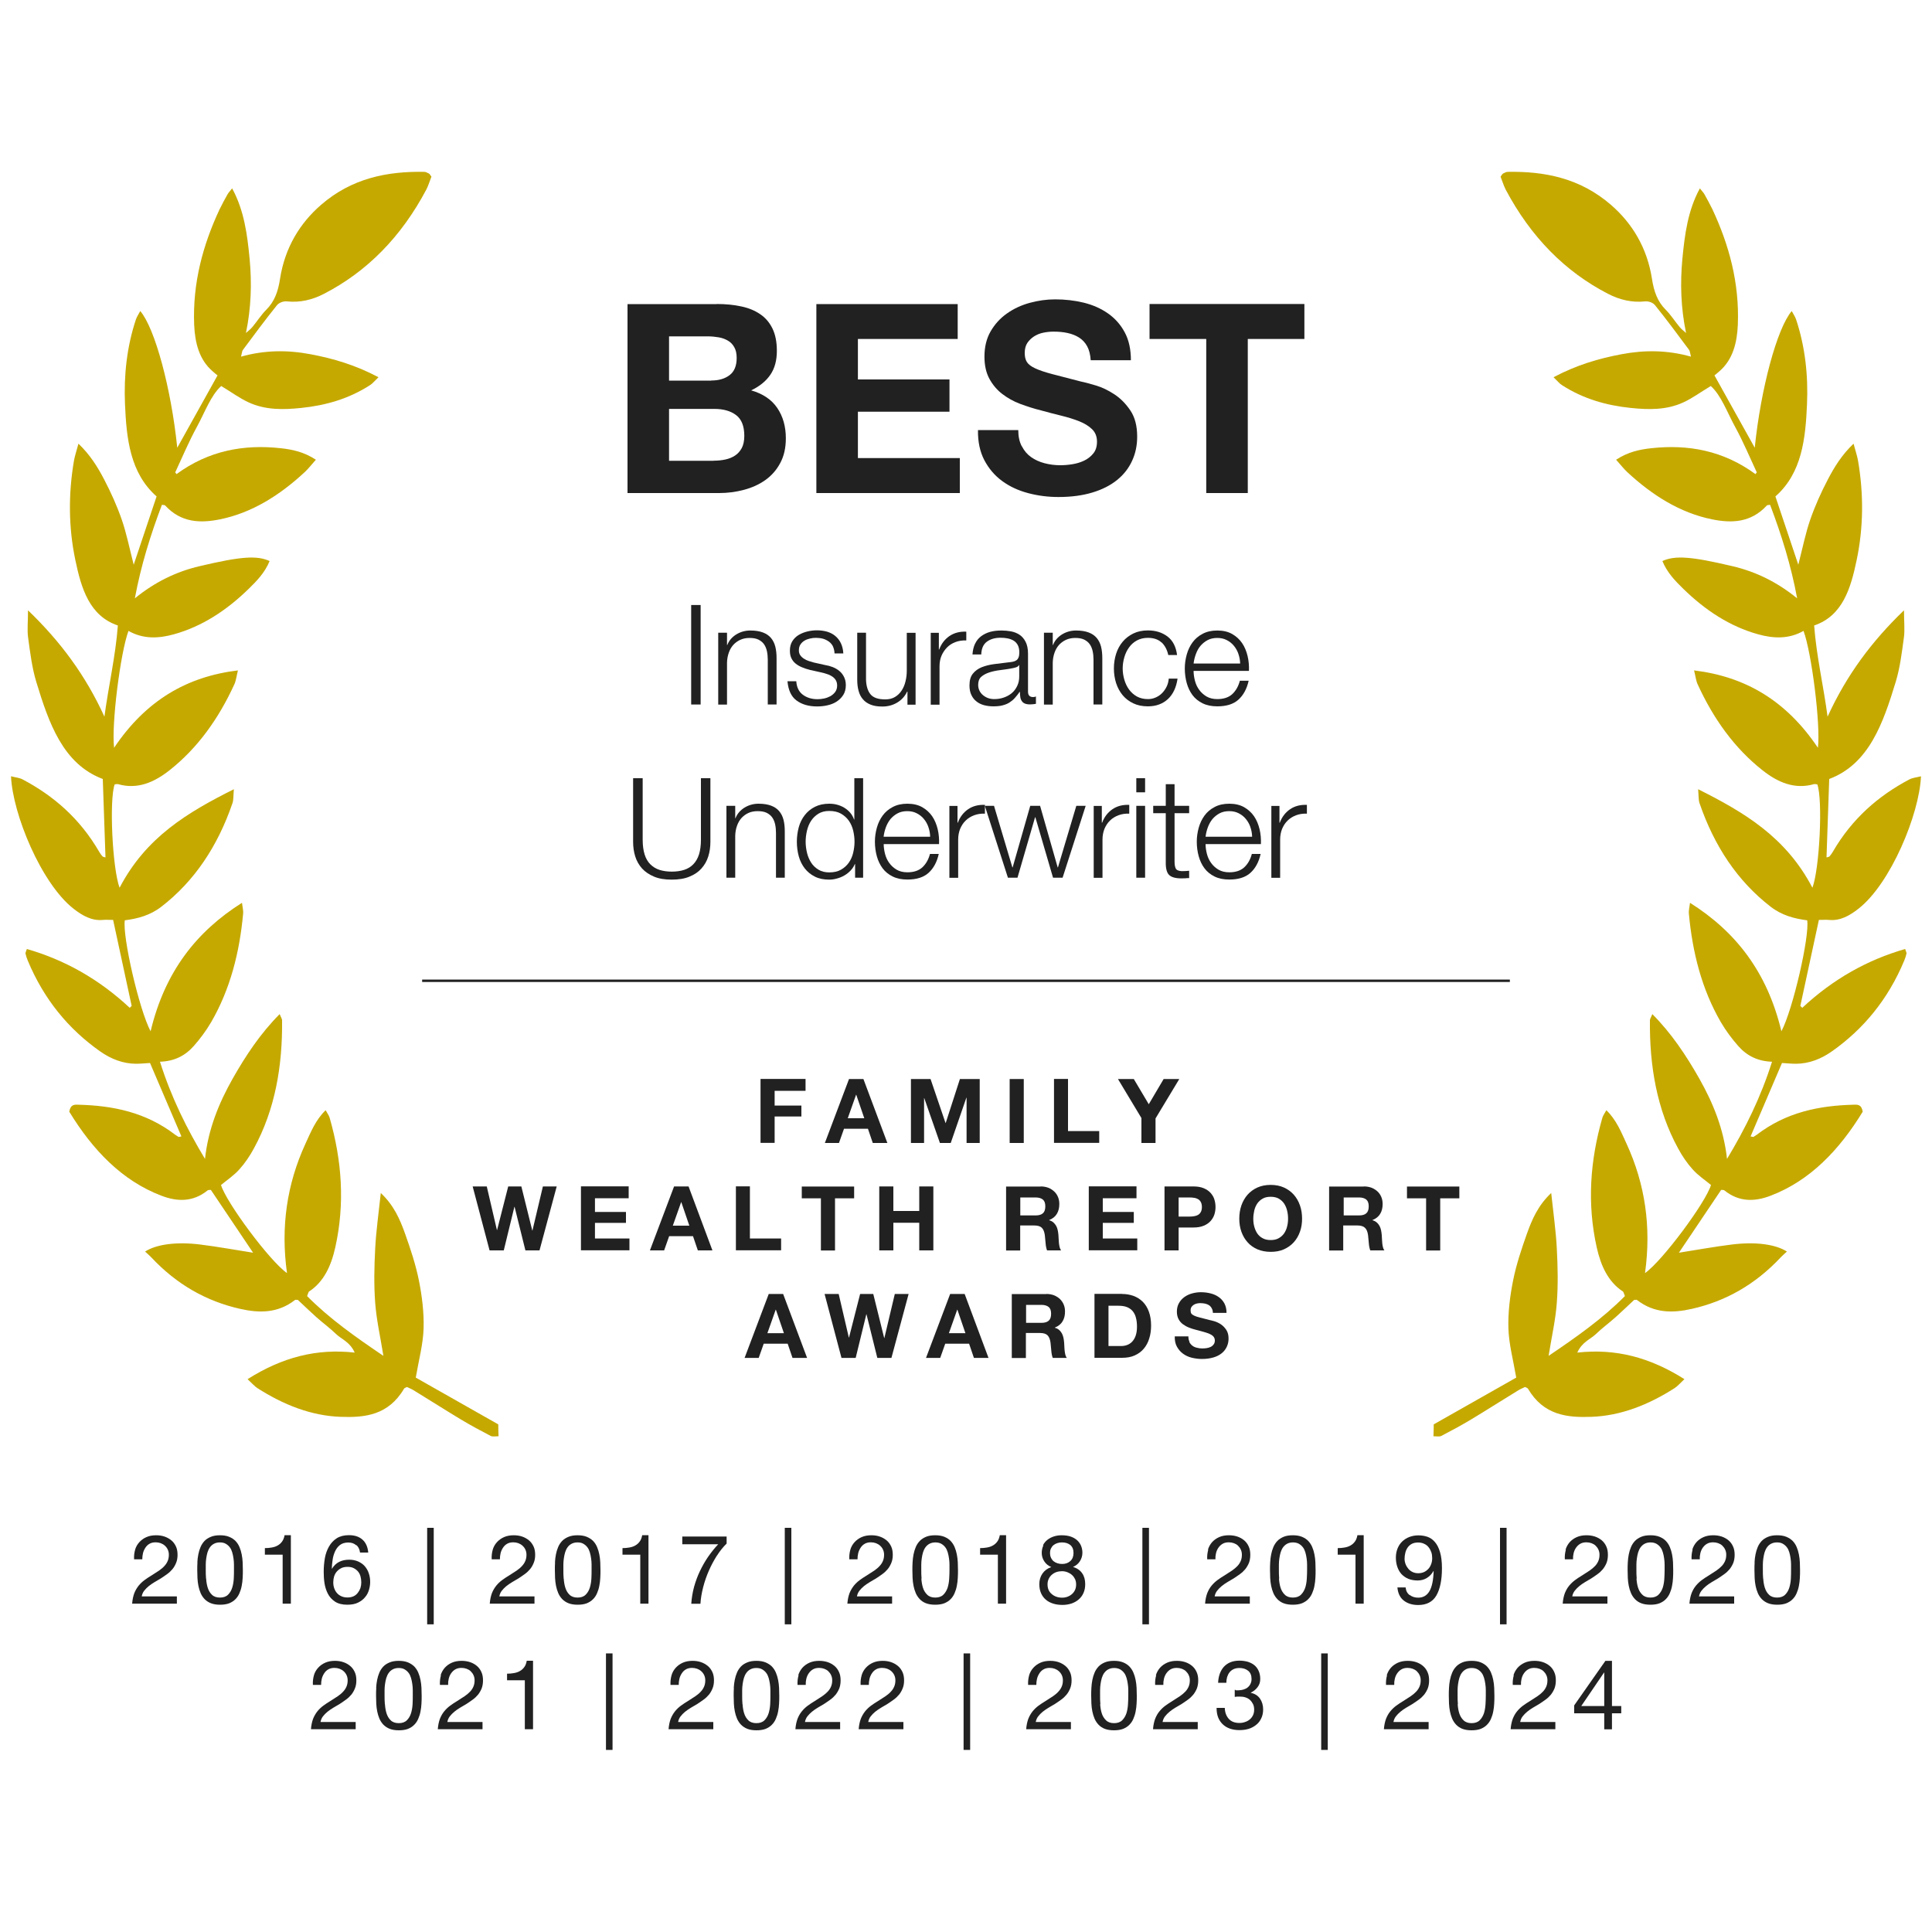 <?xml version="1.0" encoding="UTF-8"?>
<svg xmlns="http://www.w3.org/2000/svg" id="a" viewBox="0 0 200 200">
  <path d="M74.18,31.47c.93,0,1.78.08,2.55.25.77.16,1.42.43,1.97.81.55.37.97.87,1.27,1.49.3.62.45,1.39.45,2.3,0,.99-.22,1.81-.67,2.47-.45.66-1.11,1.2-1.99,1.62,1.21.35,2.11.95,2.7,1.82s.89,1.91.89,3.14c0,.99-.19,1.84-.58,2.56-.38.72-.9,1.31-1.55,1.77-.65.46-1.39.79-2.22,1.01-.83.22-1.68.33-2.56.33h-9.48v-19.56h9.21ZM73.63,39.39c.77,0,1.4-.18,1.89-.55s.74-.96.74-1.78c0-.46-.08-.83-.25-1.12-.16-.29-.38-.52-.66-.68s-.59-.28-.95-.34c-.36-.06-.73-.1-1.11-.1h-4.03v4.58h4.36ZM73.88,47.69c.42,0,.82-.04,1.2-.12s.72-.22,1.01-.41c.29-.19.52-.45.7-.78.17-.33.26-.75.26-1.26,0-1-.28-1.72-.85-2.15-.57-.43-1.32-.64-2.25-.64h-4.69v5.37h4.6Z" fill="#212121"></path>
  <path d="M99.14,31.47v3.62h-10.33v4.19h9.48v3.34h-9.48v4.8h10.55v3.62h-14.85v-19.56h14.63Z" fill="#212121"></path>
  <path d="M105.79,46.21c.24.46.55.83.95,1.11s.85.49,1.38.63c.53.14,1.08.21,1.64.21.38,0,.79-.03,1.23-.1s.85-.19,1.23-.37c.38-.18.7-.43.96-.75.26-.32.38-.73.38-1.22,0-.53-.17-.96-.51-1.29-.34-.33-.78-.6-1.33-.82-.55-.22-1.17-.41-1.86-.58-.69-.17-1.4-.35-2.11-.55-.73-.18-1.44-.41-2.14-.67s-1.31-.61-1.86-1.03c-.55-.42-.99-.95-1.33-1.57-.34-.63-.51-1.39-.51-2.29,0-1,.21-1.88.64-2.62.43-.74.99-1.36,1.69-1.85.69-.49,1.48-.86,2.36-1.1.88-.24,1.75-.36,2.63-.36,1.02,0,2,.11,2.95.34.94.23,1.78.6,2.51,1.11.73.51,1.31,1.16,1.74,1.96.43.8.64,1.76.64,2.89h-4.16c-.04-.58-.16-1.07-.37-1.45-.21-.38-.49-.68-.84-.9-.35-.22-.74-.37-1.19-.47s-.94-.14-1.47-.14c-.35,0-.69.04-1.04.11-.35.07-.66.2-.95.38-.28.18-.52.41-.7.68-.18.27-.27.62-.27,1.04,0,.38.07.69.22.93s.43.46.86.66,1.02.4,1.78.6c.76.2,1.75.46,2.97.77.37.07.87.21,1.52.4.65.19,1.29.5,1.93.92s1.19.98,1.66,1.68c.47.7.7,1.6.7,2.7,0,.9-.17,1.73-.52,2.49-.35.77-.86,1.43-1.55,1.99-.69.56-1.53.99-2.55,1.3s-2.19.47-3.52.47c-1.08,0-2.12-.13-3.14-.4s-1.91-.68-2.69-1.25c-.78-.57-1.39-1.29-1.85-2.16-.46-.88-.68-1.92-.66-3.12h4.17c0,.66.12,1.22.36,1.67Z" fill="#212121"></path>
  <path d="M119,35.09v-3.62h16.03v3.62h-5.86v15.95h-4.3v-15.95h-5.86Z" fill="#212121"></path>
  <path d="M72.53,62.63v10.3h-.98v-10.3h.98Z" fill="#212121"></path>
  <path d="M75.26,65.49v1.28h.03c.17-.45.48-.81.92-1.09.44-.27.93-.41,1.46-.41s.95.07,1.3.2.63.32.84.57c.21.25.36.55.45.9.09.36.13.76.13,1.2v4.79h-.91v-4.64c0-.32-.03-.61-.09-.89-.06-.27-.16-.51-.3-.71-.14-.2-.34-.36-.58-.48-.25-.12-.55-.17-.92-.17s-.69.07-.97.2-.52.31-.72.53c-.2.23-.35.49-.46.81s-.17.65-.18,1.02v4.34h-.91v-7.44h.91Z" fill="#212121"></path>
  <path d="M86.24,66.93c-.11-.21-.25-.38-.43-.51s-.38-.23-.61-.3c-.23-.06-.48-.09-.74-.09-.2,0-.41.02-.61.07s-.4.11-.57.22c-.17.1-.31.23-.42.4-.11.16-.16.37-.16.61,0,.2.05.37.15.51.1.14.23.26.38.35.15.1.32.18.5.24.18.06.35.11.5.15l1.21.27c.26.04.52.11.77.21.25.1.48.23.68.4.2.16.36.37.48.61.12.24.19.52.19.85,0,.4-.09.75-.27,1.03-.18.28-.42.51-.7.69s-.6.3-.96.38c-.36.08-.71.11-1.05.11-.87,0-1.58-.21-2.13-.62s-.85-1.08-.93-1.99h.91c.04.61.26,1.08.67,1.39.41.31.92.47,1.52.47.22,0,.45-.02.68-.07.24-.05.45-.13.66-.24.2-.12.37-.26.5-.44.13-.18.2-.4.2-.66,0-.22-.05-.41-.14-.56-.09-.15-.21-.27-.37-.38-.15-.1-.33-.19-.53-.25-.2-.07-.4-.13-.6-.17l-1.17-.26c-.3-.08-.57-.16-.82-.27-.25-.1-.47-.23-.66-.38-.19-.15-.33-.33-.44-.55s-.16-.48-.16-.8c0-.38.08-.7.25-.97.17-.27.39-.49.66-.65.27-.16.57-.28.9-.36.33-.08.66-.12.99-.12.38,0,.72.05,1.05.14.32.1.61.24.85.45.24.2.44.45.58.75.14.3.23.65.25,1.05h-.91c-.01-.28-.07-.52-.17-.73Z" fill="#212121"></path>
  <path d="M93.94,72.93v-1.34h-.03c-.24.5-.59.88-1.05,1.15s-.96.4-1.52.4c-.47,0-.87-.06-1.2-.19-.33-.13-.6-.31-.81-.56-.21-.24-.36-.53-.45-.88-.1-.35-.14-.74-.14-1.18v-4.83h.91v4.85c.02.67.18,1.18.47,1.53.29.35.8.52,1.52.52.39,0,.73-.08,1.01-.25.28-.17.51-.39.69-.67.18-.28.32-.6.4-.96.09-.36.13-.73.13-1.1v-3.91h.91v7.44h-.84Z" fill="#212121"></path>
  <path d="M97.19,65.49v1.75h.03c.23-.61.59-1.07,1.07-1.4.49-.33,1.07-.48,1.74-.45v.91c-.41-.02-.79.04-1.13.17-.34.13-.63.31-.87.56s-.43.53-.57.86-.2.7-.2,1.09v3.97h-.91v-7.44h.84Z" fill="#212121"></path>
  <path d="M100.94,66.64c.15-.32.36-.58.63-.78s.57-.35.93-.45c.36-.1.75-.14,1.18-.14.33,0,.65.03.98.09.33.06.62.18.88.35.26.17.47.42.63.73.16.31.25.72.25,1.22v3.95c0,.37.18.55.53.55.11,0,.2-.02.29-.06v.76c-.11.02-.2.03-.28.04-.08.01-.19.02-.31.02-.23,0-.42-.03-.56-.09-.14-.06-.25-.15-.32-.27-.08-.11-.13-.25-.15-.41-.02-.16-.04-.33-.04-.53h-.03c-.16.24-.33.45-.5.64-.17.19-.36.34-.56.47-.21.13-.44.22-.71.29-.26.07-.58.1-.94.1-.35,0-.67-.04-.97-.12s-.57-.21-.79-.39c-.23-.18-.4-.4-.53-.68-.13-.27-.19-.6-.19-.97,0-.52.11-.93.35-1.22.23-.29.54-.52.92-.67.38-.15.81-.26,1.28-.32.48-.06.96-.12,1.45-.18.19-.02.36-.04.5-.07.14-.03.26-.08.36-.15.1-.07.17-.17.22-.3.05-.12.08-.29.08-.49,0-.31-.05-.56-.15-.76-.1-.2-.24-.35-.42-.47-.18-.11-.39-.19-.62-.24s-.49-.07-.76-.07c-.58,0-1.05.14-1.41.41-.37.27-.56.71-.58,1.32h-.91c.03-.43.12-.81.27-1.12ZM105.48,68.86c-.06.11-.17.18-.33.23-.16.05-.31.08-.43.1-.38.07-.78.13-1.19.18-.41.05-.78.13-1.12.24-.34.11-.61.26-.83.45s-.32.48-.32.84c0,.23.05.43.14.61s.21.33.37.46.33.23.53.3.41.1.62.1c.35,0,.68-.05.99-.16.32-.11.59-.26.83-.46.24-.2.42-.45.56-.74.14-.29.21-.61.21-.98v-1.18h-.03Z" fill="#212121"></path>
  <path d="M108.98,65.49v1.28h.03c.17-.45.48-.81.92-1.09.44-.27.93-.41,1.46-.41s.95.07,1.3.2.63.32.84.57c.21.25.36.55.45.9.09.36.13.76.13,1.2v4.79h-.91v-4.64c0-.32-.03-.61-.09-.89-.06-.27-.16-.51-.3-.71-.14-.2-.34-.36-.58-.48-.25-.12-.55-.17-.92-.17s-.69.07-.97.2-.52.31-.72.53c-.2.23-.35.49-.46.81s-.17.65-.18,1.02v4.34h-.91v-7.44h.91Z" fill="#212121"></path>
  <path d="M120.24,66.51c-.34-.32-.81-.48-1.41-.48-.43,0-.81.09-1.14.27-.33.18-.6.42-.81.72-.22.3-.38.64-.49,1.02-.11.38-.17.77-.17,1.16s.06.78.17,1.16c.11.38.27.72.49,1.02s.49.54.81.72c.33.18.71.27,1.14.27.28,0,.54-.05.79-.16.25-.11.47-.25.66-.44s.35-.41.48-.67.2-.54.23-.85h.91c-.13.9-.46,1.61-.99,2.11-.54.5-1.23.76-2.08.76-.57,0-1.07-.1-1.51-.31-.44-.21-.81-.49-1.1-.84-.3-.36-.52-.77-.68-1.25-.15-.48-.23-.98-.23-1.52s.08-1.05.23-1.52c.15-.48.38-.89.68-1.25.3-.36.67-.64,1.1-.85s.94-.32,1.51-.32c.8,0,1.47.21,2.03.63.55.42.88,1.06.99,1.92h-.91c-.12-.56-.36-.99-.69-1.31Z" fill="#212121"></path>
  <path d="M123.7,70.47c.09.35.24.67.44.94.2.28.46.51.76.69.31.18.68.27,1.11.27.66,0,1.18-.17,1.56-.52.37-.35.63-.81.78-1.38h.91c-.19.85-.55,1.5-1.06,1.96-.51.46-1.24.69-2.18.69-.59,0-1.09-.1-1.52-.31-.43-.21-.78-.49-1.05-.85-.27-.36-.47-.78-.6-1.25s-.2-.98-.2-1.51c0-.49.07-.97.2-1.44.13-.47.33-.89.6-1.26.27-.37.62-.67,1.05-.89.43-.23.93-.34,1.52-.34s1.11.12,1.53.36.77.56,1.03.94.45.84.57,1.34c.12.5.16,1.02.14,1.54h-5.73c0,.33.05.67.14,1.02ZM128.2,67.69c-.11-.32-.27-.6-.47-.84-.2-.25-.45-.44-.74-.59-.29-.15-.61-.22-.98-.22s-.71.07-.99.22c-.29.15-.53.35-.74.59s-.36.53-.48.85c-.12.32-.2.65-.24.99h4.82c-.01-.35-.07-.68-.18-.99Z" fill="#212121"></path>
  <path d="M66.53,80.56v6.37c0,.6.07,1.1.2,1.52.13.42.33.76.59,1.02s.58.46.95.58c.38.12.8.18,1.27.18s.91-.06,1.28-.18c.37-.12.69-.31.95-.58s.46-.61.59-1.02c.13-.42.2-.92.2-1.52v-6.37h.98v6.59c0,.53-.07,1.03-.22,1.51s-.39.89-.71,1.25c-.32.36-.74.64-1.24.84-.5.21-1.12.31-1.84.31s-1.32-.1-1.82-.31c-.5-.21-.92-.49-1.24-.84-.32-.36-.56-.77-.71-1.25s-.22-.98-.22-1.51v-6.59h.98Z" fill="#212121"></path>
  <path d="M76.11,83.42v1.28h.03c.17-.45.48-.81.92-1.09.44-.27.93-.41,1.46-.41s.95.07,1.3.2c.35.13.63.32.84.57s.36.55.45.9.13.75.13,1.2v4.79h-.91v-4.64c0-.32-.03-.61-.09-.89-.06-.27-.16-.51-.3-.71-.14-.2-.34-.36-.58-.48-.25-.12-.55-.17-.92-.17s-.69.06-.97.19-.52.31-.72.53c-.2.23-.35.49-.46.81-.11.31-.17.65-.18,1.02v4.34h-.91v-7.44h.91Z" fill="#212121"></path>
  <path d="M88.52,90.86v-1.41h-.03c-.1.24-.24.46-.43.66-.19.2-.4.37-.64.51-.24.14-.5.25-.77.32-.27.08-.55.12-.81.12-.57,0-1.06-.1-1.48-.31-.42-.21-.77-.49-1.05-.85s-.49-.78-.62-1.25c-.13-.48-.2-.98-.2-1.51s.07-1.03.2-1.51c.13-.48.34-.89.62-1.25.28-.36.63-.65,1.05-.86.42-.21.91-.32,1.48-.32.28,0,.55.03.81.1s.51.17.74.31c.23.14.44.31.61.51.18.2.31.44.41.71h.03v-4.27h.91v10.3h-.84ZM83.54,88.28c.09.38.24.72.43,1.02s.45.54.76.73.68.28,1.11.28c.48,0,.89-.09,1.22-.28.33-.19.6-.43.81-.73.21-.3.36-.64.45-1.02.09-.38.14-.76.14-1.15s-.05-.77-.14-1.15c-.09-.38-.24-.72-.45-1.02-.21-.3-.48-.54-.81-.73-.33-.19-.74-.28-1.22-.28-.43,0-.8.09-1.11.28-.31.19-.56.43-.76.73-.2.3-.34.64-.43,1.02s-.14.76-.14,1.15.05.77.14,1.15Z" fill="#212121"></path>
  <path d="M91.62,88.4c.09.35.24.67.44.94.2.28.46.51.76.69.31.18.68.27,1.11.27.66,0,1.18-.17,1.56-.52.37-.35.63-.81.78-1.38h.91c-.19.85-.55,1.5-1.06,1.96-.51.46-1.24.69-2.18.69-.59,0-1.09-.1-1.52-.31-.43-.21-.78-.49-1.05-.85-.27-.36-.47-.78-.6-1.25s-.2-.98-.2-1.51c0-.49.07-.97.2-1.44s.33-.89.6-1.26c.27-.37.62-.67,1.05-.89.43-.23.93-.34,1.52-.34s1.11.12,1.53.36.77.56,1.03.94.45.84.57,1.34c.12.5.16,1.02.14,1.54h-5.73c0,.33.05.67.14,1.02ZM96.11,85.62c-.11-.32-.27-.6-.47-.84-.2-.25-.45-.44-.74-.59-.29-.15-.61-.22-.98-.22s-.71.07-.99.22c-.29.15-.53.35-.74.59-.2.24-.36.53-.48.85-.12.32-.2.65-.24.99h4.82c-.01-.35-.07-.68-.18-.99Z" fill="#212121"></path>
  <path d="M99.12,83.42v1.75h.03c.23-.61.59-1.07,1.07-1.4s1.07-.48,1.74-.45v.91c-.41-.02-.79.04-1.13.17-.34.13-.63.31-.87.55-.25.24-.43.53-.57.86-.13.33-.2.7-.2,1.09v3.97h-.91v-7.44h.84Z" fill="#212121"></path>
  <path d="M102.9,83.42l1.9,6.37h.03l1.82-6.37h1.02l1.82,6.37h.03l1.9-6.37h.97l-2.39,7.44h-.99l-1.83-6.26h-.03l-1.82,6.26h-.99l-2.39-7.44h.97Z" fill="#212121"></path>
  <path d="M114.06,83.42v1.75h.03c.23-.61.59-1.07,1.07-1.4s1.07-.48,1.74-.45v.91c-.41-.02-.79.04-1.13.17-.34.13-.63.31-.87.55-.25.24-.43.53-.57.86-.13.33-.2.7-.2,1.09v3.97h-.91v-7.44h.84Z" fill="#212121"></path>
  <path d="M118.54,80.56v1.46h-.91v-1.46h.91ZM118.54,83.42v7.44h-.91v-7.44h.91Z" fill="#212121"></path>
  <path d="M123.1,83.42v.76h-1.51v5.02c0,.3.04.53.12.7s.29.26.61.28c.26,0,.52-.01.78-.04v.76c-.13,0-.27,0-.4.02-.13,0-.27.01-.4.01-.61,0-1.03-.12-1.27-.35s-.36-.67-.35-1.31v-5.09h-1.3v-.76h1.3v-2.24h.91v2.24h1.51Z" fill="#212121"></path>
  <path d="M124.94,88.4c.09.35.24.67.44.94.2.28.46.51.76.69.31.18.68.27,1.11.27.66,0,1.18-.17,1.56-.52.37-.35.63-.81.78-1.38h.91c-.19.85-.55,1.5-1.06,1.96-.51.46-1.24.69-2.18.69-.59,0-1.09-.1-1.52-.31-.43-.21-.78-.49-1.05-.85-.27-.36-.47-.78-.6-1.25s-.2-.98-.2-1.51c0-.49.07-.97.2-1.44s.33-.89.6-1.26c.27-.37.62-.67,1.05-.89.43-.23.93-.34,1.52-.34s1.11.12,1.53.36.77.56,1.03.94.45.84.57,1.34c.12.5.16,1.02.14,1.54h-5.73c0,.33.05.67.14,1.02ZM129.44,85.62c-.11-.32-.27-.6-.47-.84-.2-.25-.45-.44-.74-.59-.29-.15-.61-.22-.98-.22s-.71.07-.99.22c-.29.15-.53.35-.74.59-.2.24-.36.53-.48.85-.12.32-.2.65-.24.99h4.82c-.01-.35-.07-.68-.18-.99Z" fill="#212121"></path>
  <path d="M132.45,83.42v1.75h.03c.23-.61.59-1.07,1.07-1.4s1.07-.48,1.74-.45v.91c-.41-.02-.79.04-1.13.17-.34.13-.63.31-.87.55-.25.24-.43.53-.57.86-.13.33-.2.7-.2,1.09v3.97h-.91v-7.44h.84Z" fill="#212121"></path>
  <path d="M83.39,111.7v1.22h-3.2v1.53h2.77v1.13h-2.77v2.73h-1.46v-6.62h4.65Z" fill="#212121"></path>
  <path d="M89.38,111.7l2.48,6.62h-1.51l-.5-1.47h-2.48l-.52,1.47h-1.46l2.5-6.62h1.49ZM89.47,115.76l-.83-2.43h-.02l-.86,2.43h1.71Z" fill="#212121"></path>
  <path d="M96.33,111.7l1.55,4.55h.02l1.47-4.55h2.05v6.62h-1.36v-4.69h-.02l-1.62,4.69h-1.12l-1.62-4.64h-.02v4.64h-1.36v-6.62h2.05Z" fill="#212121"></path>
  <path d="M105.98,111.7v6.62h-1.46v-6.62h1.46Z" fill="#212121"></path>
  <path d="M110.56,111.7v5.39h3.23v1.22h-4.68v-6.62h1.46Z" fill="#212121"></path>
  <path d="M115.74,111.7h1.63l1.55,2.61,1.54-2.61h1.62l-2.46,4.08v2.54h-1.46v-2.58l-2.43-4.04Z" fill="#212121"></path>
  <path d="M54.39,129.44l-1.12-4.51h-.02l-1.1,4.51h-1.47l-1.75-6.62h1.46l1.05,4.51h.02l1.15-4.51h1.36l1.13,4.56h.02l1.08-4.56h1.43l-1.78,6.62h-1.45Z" fill="#212121"></path>
  <path d="M65.08,122.82v1.22h-3.49v1.42h3.21v1.13h-3.21v1.62h3.57v1.22h-5.02v-6.62h4.95Z" fill="#212121"></path>
  <path d="M71.28,122.82l2.47,6.62h-1.51l-.5-1.47h-2.47l-.52,1.47h-1.47l2.5-6.62h1.49ZM71.36,126.88l-.83-2.43h-.02l-.86,2.43h1.71Z" fill="#212121"></path>
  <path d="M77.63,122.82v5.39h3.23v1.22h-4.68v-6.62h1.46Z" fill="#212121"></path>
  <path d="M83,124.05v-1.22h5.42v1.22h-1.98v5.4h-1.46v-5.4h-1.98Z" fill="#212121"></path>
  <path d="M92.48,122.82v2.54h2.68v-2.54h1.46v6.62h-1.46v-2.86h-2.68v2.86h-1.46v-6.62h1.46Z" fill="#212121"></path>
  <path d="M107.73,122.82c.3,0,.56.05.8.14.24.1.44.23.61.39s.3.36.39.58.13.46.13.71c0,.39-.08.73-.25,1.01-.16.28-.43.5-.8.65v.02c.18.05.33.13.44.23s.21.22.29.36c.07.14.13.29.16.46.03.17.06.33.07.5,0,.11.01.23.02.37s.02.29.03.44c.02.15.04.29.07.42.03.13.09.25.15.34h-1.45c-.08-.21-.13-.46-.15-.75-.02-.29-.05-.57-.08-.83-.05-.35-.15-.6-.31-.76s-.42-.24-.79-.24h-1.45v2.59h-1.46v-6.62h3.57ZM107.21,125.82c.33,0,.58-.07.75-.22.17-.15.25-.39.25-.72s-.08-.55-.25-.7c-.17-.14-.42-.22-.75-.22h-1.59v1.86h1.59Z" fill="#212121"></path>
  <path d="M117.65,122.82v1.22h-3.49v1.42h3.21v1.13h-3.21v1.62h3.57v1.22h-5.02v-6.62h4.95Z" fill="#212121"></path>
  <path d="M123.54,122.82c.41,0,.77.06,1.06.18s.53.28.71.48c.18.2.32.42.4.68s.12.52.12.79-.04.53-.12.78-.22.48-.4.68c-.18.2-.42.36-.71.48s-.64.18-1.06.18h-1.53v2.37h-1.46v-6.62h2.99ZM123.14,125.94c.17,0,.33-.01.48-.04.15-.02.29-.07.41-.14.12-.07.21-.17.28-.3.07-.13.11-.3.11-.51s-.04-.38-.11-.51c-.07-.13-.16-.23-.28-.3-.12-.07-.25-.12-.41-.14-.15-.03-.32-.04-.48-.04h-1.13v1.98h1.13Z" fill="#212121"></path>
  <path d="M128.51,124.78c.15-.42.36-.79.64-1.11.28-.31.62-.56,1.02-.74.4-.18.86-.27,1.37-.27s.97.09,1.37.27c.4.18.74.43,1.02.74.28.32.49.68.64,1.11.15.42.22.88.22,1.38s-.07.93-.22,1.35c-.15.42-.36.78-.64,1.09s-.62.55-1.02.73c-.4.18-.86.26-1.37.26s-.96-.09-1.37-.26c-.41-.18-.75-.42-1.02-.73-.28-.31-.49-.67-.64-1.09-.15-.42-.22-.87-.22-1.35s.07-.95.22-1.38ZM129.84,126.97c.07.26.17.5.31.71.14.21.33.38.56.5.23.13.51.19.83.19s.61-.06.83-.19c.23-.13.41-.29.56-.5.14-.21.25-.45.31-.71.07-.26.1-.53.1-.81s-.03-.57-.1-.84c-.06-.27-.17-.51-.31-.73-.14-.21-.33-.38-.56-.51-.23-.13-.51-.19-.83-.19s-.61.06-.83.19c-.23.13-.41.3-.56.51-.14.21-.25.46-.31.73-.06.27-.1.55-.1.84s.03.55.1.81Z" fill="#212121"></path>
  <path d="M141.2,122.82c.3,0,.56.05.8.14.24.1.44.23.61.39s.3.36.39.58.13.46.13.71c0,.39-.08.73-.25,1.01-.16.28-.43.5-.8.65v.02c.18.05.33.13.44.23.12.1.21.22.29.36.07.14.13.29.16.46.03.17.06.33.07.5,0,.11.01.23.02.37s.02.29.03.44.04.29.07.42c.03.13.08.25.15.34h-1.46c-.08-.21-.13-.46-.15-.75-.02-.29-.05-.57-.08-.83-.05-.35-.15-.6-.32-.76s-.42-.24-.79-.24h-1.46v2.59h-1.46v-6.62h3.57ZM140.69,125.82c.33,0,.58-.07.75-.22.17-.15.25-.39.25-.72s-.08-.55-.25-.7c-.17-.14-.42-.22-.75-.22h-1.59v1.86h1.59Z" fill="#212121"></path>
  <path d="M145.65,124.05v-1.22h5.42v1.22h-1.98v5.4h-1.46v-5.4h-1.98Z" fill="#212121"></path>
  <path d="M81.07,133.95l2.48,6.62h-1.51l-.5-1.47h-2.48l-.52,1.47h-1.46l2.5-6.62h1.49ZM81.15,138.01l-.83-2.43h-.02l-.86,2.43h1.71Z" fill="#212121"></path>
  <path d="M90.82,140.57l-1.12-4.51h-.02l-1.1,4.51h-1.47l-1.75-6.62h1.46l1.05,4.51h.02l1.15-4.51h1.36l1.13,4.56h.02l1.08-4.56h1.43l-1.78,6.62h-1.45Z" fill="#212121"></path>
  <path d="M99.86,133.95l2.47,6.62h-1.51l-.5-1.47h-2.47l-.52,1.47h-1.47l2.5-6.62h1.49ZM99.94,138.01l-.83-2.43h-.02l-.86,2.43h1.71Z" fill="#212121"></path>
  <path d="M108.32,133.95c.3,0,.56.05.8.14.24.1.44.23.61.39.17.17.3.36.39.58s.13.46.13.71c0,.39-.08.73-.25,1.01-.16.28-.43.5-.8.65v.02c.18.05.33.12.44.23.12.1.21.22.29.36.07.14.13.29.16.46s.06.33.07.5c0,.1.01.23.02.37,0,.14.02.29.03.44.02.15.04.29.07.42.03.13.09.25.15.34h-1.45c-.08-.21-.13-.46-.15-.75-.02-.29-.05-.57-.08-.83-.05-.35-.15-.6-.31-.76-.16-.16-.42-.24-.79-.24h-1.45v2.59h-1.46v-6.62h3.57ZM107.81,136.94c.33,0,.58-.07.75-.22.17-.15.25-.39.25-.72s-.08-.56-.25-.7-.42-.22-.75-.22h-1.59v1.86h1.59Z" fill="#212121"></path>
  <path d="M116.15,133.95c.43,0,.82.07,1.19.2.37.14.69.34.96.61.27.27.48.61.63,1.02.15.41.23.89.23,1.44,0,.48-.06.93-.19,1.33-.12.41-.31.76-.56,1.06s-.56.53-.94.7c-.37.17-.81.25-1.32.25h-2.85v-6.62h2.85ZM116.05,139.34c.21,0,.41-.03.61-.1.2-.07.37-.18.53-.34.15-.16.28-.36.37-.62s.14-.56.14-.93c0-.33-.03-.64-.1-.9-.06-.27-.17-.5-.32-.69-.15-.19-.35-.34-.59-.44-.24-.1-.55-.15-.9-.15h-1.04v4.17h1.3Z" fill="#212121"></path>
  <path d="M123.12,138.93c.08.15.19.28.32.38.13.1.29.17.47.21.18.05.36.07.56.07.13,0,.27-.01.42-.03.15-.02.29-.06.42-.12s.24-.15.32-.26c.09-.11.13-.25.13-.41,0-.18-.06-.32-.17-.44-.11-.11-.26-.2-.45-.28-.19-.07-.4-.14-.63-.2-.24-.06-.47-.12-.71-.19-.25-.06-.49-.14-.72-.23-.23-.09-.44-.21-.63-.35-.19-.14-.34-.32-.45-.53-.11-.21-.17-.47-.17-.77,0-.34.07-.63.22-.89.14-.25.33-.46.57-.63.24-.17.5-.29.8-.37s.59-.12.89-.12c.35,0,.68.04,1,.12.32.08.6.2.85.38.25.17.44.39.59.66.14.27.22.59.22.98h-1.41c-.01-.2-.05-.36-.13-.49-.07-.13-.16-.23-.28-.31-.12-.07-.25-.13-.4-.16-.15-.03-.32-.05-.5-.05-.12,0-.23.01-.35.04-.12.02-.22.07-.32.13-.1.06-.18.14-.24.23s-.09.21-.09.35c0,.13.02.24.07.32.05.08.15.15.29.22.14.07.35.14.6.2.26.07.59.15,1.01.26.12.02.29.07.51.13.22.07.44.17.65.31s.4.33.56.57c.16.24.24.54.24.91,0,.3-.06.58-.18.84-.12.26-.29.48-.52.67-.23.19-.52.34-.86.44s-.74.16-1.19.16c-.37,0-.72-.05-1.06-.13s-.65-.23-.91-.42c-.26-.19-.47-.44-.63-.73s-.23-.65-.22-1.06h1.41c0,.22.04.41.12.57Z" fill="#212121"></path>
  <line x1="43.7" y1="101.53" x2="156.3" y2="101.53" fill="none" stroke="#212121" stroke-width=".25"></line>
  <path d="M18.26,49.09c3.35-2.46,7-3.11,10.81-2.69,1.2.13,2.39.38,3.63,1.19-.44.49-.76.91-1.12,1.25-2.62,2.44-5.51,4.25-8.8,4.92-2.02.41-4.02.37-5.68-1.43-.05-.06-.16-.04-.34-.07-1.17,3.09-2.17,6.27-2.8,9.68,2.07-1.69,4.3-2.77,6.7-3.33,4.27-1.01,5.94-1.13,7.25-.53-.5,1.21-1.33,2.06-2.15,2.86-2.29,2.24-4.84,3.91-7.75,4.72-1.61.45-3.19.51-4.71-.35-.83,2.22-1.78,9.67-1.49,12.1,3.29-4.9,7.53-7.37,12.82-8.01-.16.64-.2,1.09-.38,1.46-1.64,3.58-3.82,6.6-6.68,8.86-1.61,1.28-3.35,2.02-5.33,1.46-.12-.04-.25.01-.37.02-.58,1.61-.23,8.74.51,10.7,2.73-5.24,7.04-7.8,11.83-10.2-.06.7-.03,1.1-.14,1.43-1.53,4.47-3.94,8.08-7.35,10.72-1.17.91-2.47,1.25-3.8,1.42-.26,1.65,1.48,9.24,2.67,11.49,1.47-6.17,4.76-10.34,9.46-13.3.06.51.15.82.12,1.1-.37,4.06-1.35,7.87-3.31,11.25-.52.89-1.14,1.72-1.8,2.47-.91,1.03-2.03,1.58-3.5,1.63,1.17,3.7,2.77,6.92,4.66,10.06.34-3.1,1.44-5.78,2.85-8.28,1.38-2.44,2.91-4.73,4.88-6.71.15.37.25.5.25.64.05,4.74-.72,9.24-2.92,13.27-.42.78-.93,1.53-1.5,2.16-.56.63-1.26,1.09-1.9,1.62.51,1.76,5.03,7.87,6.83,9.12-.67-4.8,0-9.23,1.9-13.37.56-1.22,1.07-2.5,2.1-3.49.17.32.35.54.42.8,1.26,4.4,1.59,8.85.58,13.39-.43,1.93-1.19,3.58-2.72,4.58-.06.04-.08.18-.2.47,2.36,2.38,5.04,4.25,7.9,6.19-.32-1.99-.72-3.73-.85-5.49-.14-1.86-.1-3.75,0-5.62.09-1.8.35-3.59.58-5.75,1.36,1.28,1.99,2.74,2.52,4.23.56,1.58,1.1,3.19,1.43,4.85.32,1.61.53,3.3.48,4.94-.05,1.62-.49,3.23-.81,5.09,2.73,1.55,5.59,3.17,8.54,4.84,0,.35.01.73.03,1.23-.35,0-.62.07-.83-.04-1.04-.54-2.07-1.1-3.09-1.71-1.64-.99-3.25-2.02-4.89-3.02-.23-.14-.48-.23-.67-.33-.15.08-.26.1-.3.17-1.63,2.78-4.1,3.01-6.57,2.92-3.06-.11-5.92-1.25-8.61-2.97-.31-.2-.57-.51-1.02-.93,3.59-2.27,7.14-3.19,11.09-2.75-.5-1.11-1.34-1.36-1.94-1.93-.64-.62-1.36-1.14-2.02-1.73-.66-.59-1.3-1.21-1.92-1.79-.15,0-.25-.04-.31.01-1.78,1.38-3.7,1.36-5.68.91-3.47-.78-6.55-2.51-9.19-5.33-.19-.2-.4-.38-.64-.6,1.18-.76,3.26-1.03,5.69-.73,1.85.23,3.7.57,5.49.85-1.42-2.11-2.88-4.29-4.37-6.5-.09.01-.24-.02-.34.05-1.51,1.22-3.14,1.18-4.78.55-4.07-1.55-7.11-4.72-9.54-8.7.14-.79.57-.73.96-.72,3.54.09,6.96.77,10.01,3.11.11.08.22.15.34.22.03.02.08-.01.3-.05-1.1-2.56-2.16-5.06-3.25-7.6-.51.03-.98.08-1.46.08-1.34-.01-2.59-.49-3.73-1.3-3.23-2.28-5.79-5.35-7.47-9.39-.1-.23-.17-.47-.23-.72-.02-.08.05-.19.14-.47,3.9,1.12,7.46,3.11,10.65,6.09.07-.07.13-.14.2-.2-.63-2.94-1.27-5.88-1.92-8.9-.38,0-.72-.03-1.06,0-1.15.11-2.12-.44-3.05-1.17-3.33-2.61-6.29-9.78-6.46-13.7.44.12.87.14,1.23.34,3.17,1.68,5.9,4.03,7.9,7.48.1.17.21.33.34.47.05.06.15.06.31.11-.1-2.71-.19-5.39-.28-8.12-4.12-1.55-5.58-5.77-6.89-10.07-.44-1.46-.63-3.03-.84-4.57-.11-.79-.01-1.62-.01-2.82,3.37,3.24,5.96,6.74,7.91,11.01.42-3.17,1.15-6.24,1.39-9.44-2.95-1-3.79-3.85-4.4-6.77-.71-3.37-.73-6.82-.15-10.25.09-.53.27-1.04.47-1.8,1.21,1.15,1.98,2.4,2.66,3.7.69,1.32,1.32,2.71,1.82,4.15.49,1.41.79,2.92,1.24,4.68.85-2.54,1.61-4.79,2.37-7.07-2.75-2.42-3.12-6-3.27-9.55-.13-2.97.19-5.95,1.13-8.77.1-.3.29-.56.45-.87,1.52,1.78,3.2,8.01,3.83,14.15,1.41-2.53,2.71-4.87,4.17-7.49-.13-.1-.34-.27-.55-.46-1.35-1.19-1.79-2.9-1.87-4.79-.17-4.31.9-8.24,2.63-11.94.26-.54.55-1.06.84-1.58.09-.16.23-.29.46-.59,1.25,2.29,1.57,4.79,1.81,7.29.24,2.54.16,5.09-.38,7.68.22-.2.47-.38.66-.61.49-.59.92-1.27,1.45-1.8.85-.85,1.22-1.89,1.42-3.2.5-3.22,2.05-5.75,4.24-7.65,3.18-2.76,6.85-3.49,10.69-3.42.16,0,.33.1.49.18.07.04.12.14.25.32-.17.43-.31.91-.53,1.34-2.6,4.9-6.14,8.49-10.6,10.79-1.22.63-2.49.92-3.83.78-.34-.04-.82.12-1.04.41-1.21,1.5-2.36,3.06-3.52,4.62-.08.1-.08.28-.19.69,2.46-.69,4.82-.7,7.19-.25,2.35.44,4.64,1.11,7.04,2.38-.42.4-.62.66-.86.81-2.23,1.44-4.63,2.11-7.14,2.37-1.84.19-3.68.23-5.43-.57-.92-.42-1.77-1.05-2.85-1.7-1.08.97-1.69,2.72-2.53,4.25-.82,1.5-1.5,3.12-2.23,4.69.06.08.12.16.18.24" fill="#c5a900"></path>
  <path d="M181.74,49.09c-3.35-2.46-7-3.11-10.81-2.69-1.2.13-2.39.38-3.63,1.19.44.49.76.91,1.12,1.25,2.62,2.44,5.51,4.25,8.8,4.92,2.02.41,4.02.37,5.68-1.43.05-.06.16-.04.34-.07,1.17,3.09,2.17,6.27,2.8,9.68-2.07-1.69-4.3-2.77-6.7-3.33-4.27-1.01-5.94-1.13-7.25-.53.5,1.21,1.33,2.06,2.15,2.86,2.29,2.24,4.84,3.91,7.75,4.72,1.61.45,3.19.51,4.71-.35.83,2.22,1.78,9.67,1.49,12.1-3.29-4.9-7.53-7.37-12.82-8.01.16.64.2,1.09.38,1.46,1.64,3.58,3.82,6.6,6.68,8.86,1.61,1.28,3.35,2.02,5.33,1.46.12-.04.25.01.37.02.58,1.61.23,8.74-.51,10.7-2.73-5.24-7.04-7.8-11.83-10.2.06.7.03,1.1.14,1.43,1.53,4.47,3.94,8.08,7.35,10.72,1.17.91,2.47,1.25,3.8,1.42.26,1.65-1.48,9.24-2.67,11.49-1.47-6.17-4.76-10.34-9.46-13.3-.06.51-.15.82-.12,1.1.37,4.06,1.35,7.87,3.31,11.25.52.89,1.14,1.72,1.8,2.47.91,1.03,2.03,1.58,3.5,1.63-1.17,3.7-2.77,6.92-4.66,10.06-.34-3.1-1.44-5.78-2.85-8.28-1.38-2.44-2.91-4.73-4.88-6.71-.15.37-.25.5-.25.64-.05,4.74.72,9.24,2.92,13.27.42.78.93,1.53,1.5,2.16.56.63,1.26,1.09,1.9,1.62-.51,1.76-5.03,7.87-6.83,9.12.67-4.8,0-9.23-1.9-13.37-.56-1.22-1.07-2.5-2.1-3.49-.17.32-.35.54-.42.8-1.26,4.4-1.59,8.85-.58,13.39.43,1.93,1.19,3.58,2.72,4.58.06.04.08.18.2.47-2.36,2.38-5.04,4.25-7.9,6.19.32-1.99.72-3.73.85-5.49.14-1.86.1-3.75,0-5.62-.09-1.8-.35-3.59-.58-5.75-1.36,1.28-1.99,2.74-2.52,4.23-.56,1.58-1.1,3.19-1.43,4.85-.32,1.61-.53,3.3-.48,4.94.05,1.62.49,3.23.81,5.09-2.73,1.55-5.59,3.17-8.54,4.84,0,.35-.01.73-.03,1.23.35,0,.62.07.83-.04,1.04-.54,2.07-1.1,3.09-1.71,1.64-.99,3.25-2.02,4.89-3.02.23-.14.48-.23.67-.33.15.08.26.1.3.17,1.63,2.78,4.1,3.01,6.57,2.92,3.06-.11,5.92-1.25,8.61-2.97.31-.2.57-.51,1.02-.93-3.59-2.27-7.14-3.19-11.09-2.75.5-1.11,1.34-1.36,1.94-1.93.64-.62,1.36-1.14,2.02-1.73.66-.59,1.3-1.21,1.92-1.79.15,0,.25-.04.31.01,1.78,1.38,3.7,1.36,5.68.91,3.47-.78,6.55-2.51,9.19-5.33.19-.2.4-.38.64-.6-1.18-.76-3.26-1.03-5.69-.73-1.85.23-3.7.57-5.49.85,1.42-2.11,2.88-4.29,4.37-6.5.09.01.24-.02.34.05,1.51,1.22,3.14,1.18,4.78.55,4.07-1.55,7.11-4.72,9.54-8.7-.14-.79-.57-.73-.96-.72-3.54.09-6.96.77-10.01,3.11-.11.08-.22.15-.34.22-.03.02-.08-.01-.3-.05,1.1-2.56,2.16-5.06,3.25-7.6.51.03.98.08,1.46.08,1.34-.01,2.59-.49,3.73-1.3,3.23-2.28,5.79-5.35,7.47-9.39.1-.23.17-.47.23-.72.02-.08-.05-.19-.14-.47-3.9,1.12-7.46,3.11-10.65,6.09-.07-.07-.13-.14-.2-.2.63-2.94,1.27-5.88,1.92-8.9.38,0,.72-.03,1.06,0,1.15.11,2.12-.44,3.05-1.17,3.33-2.61,6.29-9.78,6.46-13.7-.44.12-.87.14-1.23.34-3.17,1.68-5.9,4.03-7.9,7.48-.1.17-.21.33-.34.47-.05.06-.15.06-.31.11.1-2.71.19-5.39.28-8.12,4.12-1.55,5.58-5.77,6.89-10.07.44-1.46.63-3.03.84-4.57.11-.79.01-1.62.01-2.82-3.37,3.24-5.96,6.74-7.91,11.01-.42-3.17-1.15-6.24-1.39-9.44,2.95-1,3.79-3.85,4.4-6.77.71-3.37.73-6.82.15-10.25-.09-.53-.27-1.04-.47-1.8-1.21,1.15-1.98,2.4-2.66,3.7-.69,1.32-1.32,2.71-1.82,4.15-.49,1.41-.79,2.92-1.24,4.68-.85-2.54-1.61-4.79-2.37-7.07,2.75-2.42,3.12-6,3.27-9.55.13-2.97-.19-5.95-1.13-8.77-.1-.3-.29-.56-.45-.87-1.52,1.78-3.2,8.01-3.83,14.15-1.41-2.53-2.71-4.87-4.17-7.49.13-.1.34-.27.55-.46,1.35-1.19,1.79-2.9,1.87-4.79.17-4.31-.9-8.24-2.63-11.94-.26-.54-.55-1.06-.84-1.58-.09-.16-.23-.29-.46-.59-1.25,2.29-1.57,4.79-1.81,7.29-.24,2.54-.16,5.09.38,7.68-.22-.2-.47-.38-.66-.61-.49-.59-.92-1.27-1.45-1.8-.85-.85-1.22-1.89-1.42-3.2-.5-3.22-2.05-5.75-4.24-7.65-3.18-2.76-6.85-3.49-10.69-3.42-.16,0-.33.1-.49.18-.07.04-.12.14-.25.32.17.43.31.91.53,1.34,2.6,4.9,6.14,8.49,10.6,10.79,1.22.63,2.49.92,3.83.78.34-.04.82.12,1.04.41,1.21,1.5,2.36,3.06,3.52,4.62.08.1.08.28.19.69-2.46-.69-4.82-.7-7.19-.25-2.35.44-4.64,1.11-7.04,2.38.42.4.62.66.86.81,2.23,1.44,4.63,2.11,7.14,2.37,1.84.19,3.68.23,5.43-.57.92-.42,1.77-1.05,2.85-1.7,1.08.97,1.69,2.72,2.53,4.25.82,1.5,1.5,3.12,2.23,4.69-.06.08-.12.16-.18.24" fill="#c5a900"></path>
  <path d="M13.98,160.44c.09-.31.24-.57.44-.79.2-.22.44-.4.74-.53.29-.13.63-.19,1-.19.31,0,.59.04.86.13.27.09.5.22.71.39s.36.38.48.63c.12.25.17.55.17.88,0,.31-.05.59-.15.83-.1.24-.22.46-.38.65s-.34.36-.55.51c-.21.15-.42.3-.64.44-.22.13-.44.26-.66.39-.22.13-.42.27-.61.42-.18.15-.34.31-.47.48s-.21.36-.25.58h3.64v.75h-4.63c.03-.42.11-.78.22-1.08.12-.3.27-.55.45-.78.18-.22.38-.41.61-.58.23-.17.46-.32.71-.47.3-.19.56-.36.79-.51.23-.16.42-.32.56-.48.15-.16.26-.33.34-.52.08-.19.12-.4.12-.65,0-.19-.04-.37-.11-.52-.07-.16-.17-.29-.3-.41-.12-.11-.27-.2-.43-.26-.17-.06-.34-.09-.53-.09-.25,0-.46.05-.63.15-.18.1-.32.24-.43.41-.11.17-.2.36-.25.57s-.07.42-.07.63h-.85c-.02-.36.02-.69.11-1Z" fill="#212121"></path>
  <path d="M20.43,161.73c.01-.28.05-.55.1-.82.05-.27.13-.52.23-.76.1-.24.24-.45.41-.63.17-.18.39-.32.66-.43.26-.11.58-.16.94-.16s.68.05.95.16c.26.11.48.25.66.43.17.18.31.39.41.63.1.24.18.49.23.76s.09.54.1.82c.01.28.02.55.02.81s0,.53-.02.81c-.01.28-.05.55-.1.82s-.13.52-.23.75c-.1.24-.24.45-.41.62-.17.18-.39.32-.65.43-.26.1-.58.15-.95.15s-.68-.05-.94-.15c-.26-.1-.48-.25-.66-.43-.17-.18-.31-.39-.41-.62-.1-.24-.18-.49-.23-.75-.05-.27-.09-.54-.1-.82-.01-.28-.02-.55-.02-.81s0-.53.02-.81ZM21.34,163.42c.02.33.07.64.16.93s.23.54.43.73c.2.2.48.3.84.3s.64-.1.84-.3.34-.44.43-.73.14-.6.16-.93c.02-.33.02-.63.02-.89,0-.17,0-.37,0-.58,0-.21-.02-.42-.05-.63s-.07-.42-.13-.62c-.06-.2-.14-.38-.25-.52-.11-.15-.25-.27-.42-.37s-.37-.14-.61-.14-.44.05-.61.14c-.17.09-.31.21-.42.37-.11.15-.19.33-.25.52-.06.2-.1.41-.13.62-.03.21-.05.42-.05.63,0,.21,0,.4,0,.58,0,.27,0,.57.03.89Z" fill="#212121"></path>
  <path d="M29.26,166.02v-5.08h-1.84v-.68c.24,0,.47-.02.7-.06.23-.04.43-.1.62-.21.18-.1.34-.24.46-.41.13-.17.21-.39.26-.66h.65v7.09h-.85Z" fill="#212121"></path>
  <path d="M36.88,159.97c-.21-.19-.48-.29-.82-.29-.36,0-.65.09-.87.26s-.39.4-.51.67c-.12.27-.21.56-.25.88-.05.31-.07.61-.08.88l.02.02c.2-.33.45-.56.75-.71s.64-.22,1.03-.22c.34,0,.64.06.92.18.27.12.5.28.68.48.18.21.33.45.42.73.1.28.15.58.15.91,0,.26-.04.53-.12.81s-.21.54-.4.76c-.18.23-.43.42-.73.57-.3.15-.68.22-1.12.22-.53,0-.95-.11-1.27-.32-.32-.21-.57-.49-.74-.82-.17-.33-.29-.7-.35-1.1-.06-.4-.08-.79-.08-1.16,0-.49.04-.96.12-1.42.08-.46.23-.86.43-1.21.2-.35.47-.64.8-.85.33-.21.75-.32,1.26-.32.59,0,1.05.15,1.4.46.35.31.55.76.6,1.34h-.85c-.04-.32-.16-.58-.37-.77ZM35.34,162.33c-.18.08-.33.2-.46.34-.13.14-.22.31-.29.51-.06.2-.09.4-.09.62s.03.43.1.62.16.36.29.5c.12.14.28.25.46.33.18.08.39.12.62.12s.44-.04.62-.12c.18-.08.32-.2.44-.35.12-.15.21-.31.28-.5.06-.19.09-.39.09-.59,0-.22-.03-.43-.08-.62s-.14-.37-.26-.51-.27-.26-.45-.35c-.18-.09-.39-.13-.63-.13s-.45.04-.63.12Z" fill="#212121"></path>
  <path d="M44.9,158.16v9.99h-.68v-9.99h.68Z" fill="#212121"></path>
  <path d="M51,160.44c.09-.31.24-.57.44-.79.2-.22.44-.4.74-.53.29-.13.63-.19,1-.19.31,0,.59.04.86.13.27.09.5.22.71.39s.36.38.48.63c.12.25.17.55.17.88,0,.31-.05.59-.15.83-.1.24-.22.46-.38.65s-.34.36-.55.51c-.21.15-.42.3-.64.44-.22.13-.44.26-.66.39-.22.13-.42.27-.61.42-.18.15-.34.31-.47.48s-.21.36-.25.58h3.64v.75h-4.63c.03-.42.11-.78.22-1.08.12-.3.27-.55.45-.78.18-.22.38-.41.61-.58.23-.17.46-.32.71-.47.3-.19.56-.36.79-.51.23-.16.42-.32.56-.48.15-.16.26-.33.34-.52.08-.19.12-.4.12-.65,0-.19-.04-.37-.11-.52-.07-.16-.17-.29-.3-.41-.12-.11-.27-.2-.43-.26-.17-.06-.34-.09-.53-.09-.25,0-.46.05-.63.15-.18.1-.32.24-.43.41-.11.17-.2.36-.25.57s-.07.42-.07.63h-.85c-.02-.36.02-.69.11-1Z" fill="#212121"></path>
  <path d="M57.45,161.73c.01-.28.05-.55.1-.82.05-.27.13-.52.23-.76.1-.24.24-.45.41-.63.17-.18.39-.32.66-.43.26-.11.58-.16.94-.16s.68.05.95.16c.26.11.48.25.66.43.17.18.31.39.41.63.1.24.18.49.23.76s.09.54.1.82c.01.28.02.55.02.81s0,.53-.02.81c-.01.28-.05.55-.1.82s-.13.52-.23.75c-.1.24-.24.45-.41.62-.17.18-.39.32-.65.43-.26.1-.58.15-.95.15s-.68-.05-.94-.15c-.26-.1-.48-.25-.66-.43-.17-.18-.31-.39-.41-.62-.1-.24-.18-.49-.23-.75-.05-.27-.09-.54-.1-.82-.01-.28-.02-.55-.02-.81s0-.53.02-.81ZM58.36,163.42c.02.33.07.64.16.93s.23.54.43.73c.2.2.48.3.84.3s.64-.1.84-.3.34-.44.43-.73.14-.6.16-.93c.02-.33.02-.63.02-.89,0-.17,0-.37,0-.58,0-.21-.02-.42-.05-.63s-.07-.42-.13-.62c-.06-.2-.14-.38-.25-.52-.11-.15-.25-.27-.42-.37s-.37-.14-.61-.14-.44.05-.61.14c-.17.09-.31.21-.42.37-.11.15-.19.33-.25.52-.06.2-.1.41-.13.62-.03.21-.05.42-.05.63,0,.21,0,.4,0,.58,0,.27,0,.57.03.89Z" fill="#212121"></path>
  <path d="M66.28,166.02v-5.08h-1.84v-.68c.24,0,.47-.02.7-.06.23-.04.43-.1.62-.21.18-.1.34-.24.46-.41.13-.17.21-.39.26-.66h.65v7.09h-.85Z" fill="#212121"></path>
  <path d="M74.21,161.04c-.31.49-.59,1.01-.83,1.56-.24.55-.44,1.12-.59,1.71s-.25,1.16-.28,1.71h-.95c.04-.6.14-1.19.29-1.75.16-.57.36-1.12.61-1.64.25-.52.53-1.02.85-1.48s.67-.9,1.04-1.29h-3.72v-.8h4.59v.73c-.36.35-.7.77-1.01,1.26Z" fill="#212121"></path>
  <path d="M81.92,158.16v9.99h-.68v-9.99h.68Z" fill="#212121"></path>
  <path d="M88.02,160.44c.09-.31.24-.57.44-.79.2-.22.44-.4.74-.53.29-.13.63-.19,1-.19.31,0,.59.04.86.13.27.09.5.22.71.39s.36.38.48.63c.12.25.17.55.17.88,0,.31-.05.59-.15.83-.1.24-.22.46-.38.65s-.34.36-.55.51c-.21.15-.42.3-.64.44-.22.13-.44.26-.66.39-.22.13-.42.27-.61.42-.18.15-.34.31-.47.48s-.21.36-.25.58h3.64v.75h-4.63c.03-.42.11-.78.22-1.08.12-.3.27-.55.45-.78.18-.22.38-.41.61-.58.23-.17.46-.32.71-.47.3-.19.56-.36.79-.51.23-.16.42-.32.56-.48.15-.16.26-.33.34-.52.08-.19.12-.4.12-.65,0-.19-.04-.37-.11-.52-.07-.16-.17-.29-.3-.41-.12-.11-.27-.2-.43-.26-.17-.06-.34-.09-.53-.09-.25,0-.46.05-.63.15-.18.1-.32.24-.43.41-.11.17-.2.36-.25.57s-.07.42-.07.63h-.85c-.02-.36.02-.69.11-1Z" fill="#212121"></path>
  <path d="M94.47,161.73c.01-.28.05-.55.1-.82s.13-.52.23-.76c.1-.24.24-.45.41-.63.17-.18.39-.32.65-.43.26-.11.58-.16.95-.16s.68.05.95.16c.26.11.48.25.65.43.17.18.31.39.41.63.1.24.18.49.23.76.05.27.09.54.1.82s.02.55.02.81,0,.53-.02.81c-.01.28-.05.55-.1.82-.05.27-.13.52-.23.75-.1.24-.24.45-.41.62-.17.18-.39.32-.65.43-.26.1-.58.15-.95.15s-.68-.05-.95-.15c-.26-.1-.48-.25-.65-.43-.17-.18-.31-.39-.41-.62-.1-.24-.18-.49-.23-.75s-.09-.54-.1-.82c-.01-.28-.02-.55-.02-.81s0-.53.02-.81ZM95.38,163.42c.02.33.07.64.16.93.09.29.24.54.44.73.2.2.48.3.84.3s.64-.1.84-.3c.2-.2.34-.44.44-.73.09-.29.14-.6.16-.93.02-.33.03-.63.03-.89,0-.17,0-.37,0-.58,0-.21-.02-.42-.05-.63-.03-.21-.07-.42-.13-.62-.06-.2-.14-.38-.25-.52-.11-.15-.25-.27-.42-.37-.17-.09-.37-.14-.61-.14s-.44.05-.61.14c-.17.09-.3.21-.42.37-.11.15-.19.33-.25.52-.06.2-.1.41-.13.62-.03.21-.05.42-.05.63s0,.4,0,.58c0,.27,0,.57.03.89Z" fill="#212121"></path>
  <path d="M103.3,166.02v-5.08h-1.84v-.68c.24,0,.47-.02.7-.06.23-.04.43-.1.62-.21.18-.1.34-.24.46-.41.13-.17.21-.39.26-.66h.65v7.09h-.85Z" fill="#212121"></path>
  <path d="M107.97,159.96c.11-.22.27-.41.46-.56s.42-.27.67-.35c.25-.08.51-.12.79-.12.39,0,.72.05.99.15.27.1.5.24.67.41.17.17.3.36.38.58.08.22.12.44.12.67,0,.32-.09.61-.26.88s-.42.46-.71.59c.43.13.74.35.95.66.21.3.31.67.31,1.12,0,.35-.06.65-.18.92-.12.27-.29.49-.5.67s-.46.32-.75.42c-.29.09-.59.14-.92.14s-.66-.04-.95-.13c-.29-.09-.55-.22-.76-.4-.22-.18-.39-.41-.51-.68-.12-.27-.18-.58-.18-.94,0-.42.11-.79.32-1.09.21-.31.52-.54.92-.68-.3-.12-.54-.31-.72-.58-.18-.27-.27-.56-.27-.88,0-.29.06-.55.17-.78ZM108.88,165.02c.28.24.64.37,1.08.37.21,0,.41-.04.58-.11.18-.07.33-.17.46-.29.13-.12.23-.27.3-.43.07-.17.1-.35.1-.55s-.04-.37-.11-.54c-.08-.16-.18-.31-.32-.43-.13-.12-.29-.21-.46-.28-.18-.07-.37-.11-.57-.11s-.4.03-.58.09c-.18.06-.34.16-.48.28s-.24.26-.32.43c-.08.17-.12.35-.12.56,0,.43.14.76.43,1ZM108.8,161.27c.07.14.16.26.27.35.11.09.25.16.4.21.15.05.32.07.49.07.34,0,.62-.1.84-.3s.33-.48.33-.84-.11-.63-.33-.82c-.22-.18-.51-.27-.86-.27-.17,0-.33.02-.48.07-.15.05-.29.12-.4.21-.11.09-.2.21-.26.34-.07.13-.1.29-.1.47,0,.19.03.36.1.5Z" fill="#212121"></path>
  <path d="M118.94,158.16v9.99h-.68v-9.99h.68Z" fill="#212121"></path>
  <path d="M125.04,160.44c.09-.31.24-.57.43-.79.2-.22.44-.4.74-.53.29-.13.63-.19,1-.19.31,0,.59.04.87.13.27.09.5.22.71.39.2.17.36.38.47.63.12.25.17.55.17.88,0,.31-.05.59-.14.83-.1.24-.23.46-.38.65-.16.19-.34.36-.55.51-.21.15-.42.3-.64.44-.22.13-.44.26-.66.39s-.42.27-.6.42c-.18.15-.34.31-.47.48s-.21.36-.25.58h3.64v.75h-4.63c.03-.42.11-.78.22-1.08.12-.3.26-.55.45-.78.18-.22.38-.41.61-.58.23-.17.46-.32.71-.47.3-.19.56-.36.79-.51.23-.16.42-.32.57-.48.15-.16.26-.33.34-.52.08-.19.12-.4.12-.65,0-.19-.04-.37-.11-.52-.07-.16-.17-.29-.29-.41s-.27-.2-.43-.26c-.17-.06-.34-.09-.53-.09-.25,0-.46.05-.63.15-.18.1-.32.24-.44.41s-.2.36-.25.57-.07.42-.06.63h-.85c-.02-.36.02-.69.11-1Z" fill="#212121"></path>
  <path d="M131.49,161.73c.01-.28.05-.55.1-.82s.13-.52.23-.76c.1-.24.24-.45.41-.63.17-.18.39-.32.65-.43.26-.11.58-.16.95-.16s.68.05.95.16c.26.11.48.25.65.43.17.18.31.39.41.63.1.24.18.49.23.76.05.27.09.54.1.82s.02.55.02.81,0,.53-.02.81c-.01.28-.05.55-.1.82-.05.27-.13.52-.23.75-.1.24-.24.45-.41.62-.17.18-.39.32-.65.43-.26.1-.58.15-.95.15s-.68-.05-.95-.15c-.26-.1-.48-.25-.65-.43-.17-.18-.31-.39-.41-.62-.1-.24-.18-.49-.23-.75s-.09-.54-.1-.82c-.01-.28-.02-.55-.02-.81s0-.53.02-.81ZM132.4,163.42c.02.33.07.64.16.93.09.29.24.54.44.73.2.2.48.3.84.3s.64-.1.84-.3c.2-.2.34-.44.44-.73.09-.29.14-.6.16-.93.02-.33.03-.63.03-.89,0-.17,0-.37,0-.58,0-.21-.02-.42-.05-.63-.03-.21-.07-.42-.13-.62-.06-.2-.14-.38-.25-.52-.11-.15-.25-.27-.42-.37-.17-.09-.37-.14-.61-.14s-.44.05-.61.14c-.17.09-.3.21-.42.37-.11.15-.19.33-.25.52-.06.2-.1.41-.13.62-.03.21-.05.42-.05.63s0,.4,0,.58c0,.27,0,.57.03.89Z" fill="#212121"></path>
  <path d="M140.32,166.02v-5.08h-1.84v-.68c.24,0,.47-.02.7-.06.23-.04.43-.1.62-.21.18-.1.34-.24.46-.41.13-.17.21-.39.26-.66h.65v7.09h-.85Z" fill="#212121"></path>
  <path d="M145.93,165.11c.25.19.54.28.88.28.52,0,.91-.23,1.17-.68.26-.45.4-1.14.43-2.06l-.02-.02c-.16.3-.39.54-.68.72s-.61.26-.96.26-.68-.06-.96-.17c-.28-.12-.51-.28-.71-.49-.19-.21-.33-.46-.43-.75-.1-.29-.15-.61-.15-.96s.06-.65.17-.93.27-.53.48-.73.45-.36.74-.47c.29-.11.6-.17.94-.17s.65.05.94.15c.29.1.55.28.77.54.22.25.4.6.53,1.04s.2.99.2,1.67c0,1.23-.2,2.17-.58,2.83-.39.66-1.02.98-1.88.98-.59,0-1.09-.15-1.48-.45-.39-.3-.62-.76-.67-1.37h.85c.03.35.17.61.42.8ZM148.16,160.68c-.06-.19-.16-.37-.28-.52-.12-.15-.27-.27-.46-.35-.18-.09-.39-.13-.63-.13-.25,0-.47.05-.64.14s-.32.22-.43.38c-.11.16-.19.33-.24.54s-.08.41-.08.63c0,.19.04.38.11.56.07.18.17.34.29.48.12.14.27.25.44.33s.36.12.57.12c.22,0,.42-.04.6-.12s.33-.2.46-.34.22-.31.29-.5c.07-.19.1-.39.1-.6,0-.22-.03-.43-.09-.62Z" fill="#212121"></path>
  <path d="M155.96,158.16v9.99h-.68v-9.99h.68Z" fill="#212121"></path>
  <path d="M162.06,160.44c.09-.31.24-.57.43-.79.2-.22.44-.4.74-.53.29-.13.63-.19,1-.19.31,0,.59.04.87.13.27.09.5.22.71.39.2.17.36.38.47.63.12.25.17.55.17.88,0,.31-.05.59-.14.83-.1.24-.23.46-.38.65-.16.19-.34.36-.55.51-.21.15-.42.3-.64.44-.22.13-.44.26-.66.39s-.42.27-.6.42c-.18.15-.34.31-.47.48s-.21.36-.25.58h3.64v.75h-4.63c.03-.42.11-.78.22-1.08.12-.3.26-.55.45-.78.18-.22.38-.41.61-.58.23-.17.46-.32.71-.47.3-.19.56-.36.79-.51.23-.16.42-.32.57-.48.15-.16.26-.33.34-.52.08-.19.12-.4.12-.65,0-.19-.04-.37-.11-.52-.07-.16-.17-.29-.29-.41s-.27-.2-.43-.26c-.17-.06-.34-.09-.53-.09-.25,0-.46.05-.63.15-.18.1-.32.24-.44.41s-.2.36-.25.57-.07.42-.06.63h-.85c-.02-.36.02-.69.11-1Z" fill="#212121"></path>
  <path d="M168.51,161.73c.01-.28.05-.55.1-.82s.13-.52.23-.76c.1-.24.24-.45.41-.63.17-.18.39-.32.65-.43.26-.11.58-.16.95-.16s.68.05.95.16c.26.11.48.25.65.43.17.18.31.39.41.63.1.24.18.49.23.76.05.27.09.54.1.82s.02.55.02.81,0,.53-.02.81c-.01.28-.05.55-.1.82-.05.27-.13.52-.23.75-.1.24-.24.45-.41.62-.17.18-.39.32-.65.43-.26.1-.58.15-.95.15s-.68-.05-.95-.15c-.26-.1-.48-.25-.65-.43-.17-.18-.31-.39-.41-.62-.1-.24-.18-.49-.23-.75s-.09-.54-.1-.82c-.01-.28-.02-.55-.02-.81s0-.53.02-.81ZM169.41,163.42c.02.33.07.64.16.93.09.29.24.54.44.73.2.2.48.3.84.3s.64-.1.84-.3c.2-.2.34-.44.44-.73.09-.29.14-.6.16-.93.02-.33.03-.63.03-.89,0-.17,0-.37,0-.58,0-.21-.02-.42-.05-.63-.03-.21-.07-.42-.13-.62-.06-.2-.14-.38-.25-.52-.11-.15-.25-.27-.42-.37-.17-.09-.37-.14-.61-.14s-.44.05-.61.14c-.17.09-.3.21-.42.37-.11.15-.19.33-.25.52-.06.2-.1.41-.13.62-.03.21-.05.42-.05.63s0,.4,0,.58c0,.27,0,.57.03.89Z" fill="#212121"></path>
  <path d="M175.18,160.44c.09-.31.24-.57.43-.79.2-.22.44-.4.74-.53.29-.13.63-.19,1-.19.31,0,.59.04.87.13.27.09.5.22.71.39.2.17.36.38.47.63.12.25.17.55.17.88,0,.31-.05.59-.14.83-.1.24-.23.46-.38.65-.16.19-.34.36-.55.51-.21.15-.42.3-.64.44-.22.13-.44.26-.66.39s-.42.27-.6.42c-.18.15-.34.31-.47.48s-.21.36-.25.58h3.64v.75h-4.63c.03-.42.11-.78.22-1.08.12-.3.26-.55.45-.78.18-.22.38-.41.61-.58.23-.17.46-.32.71-.47.3-.19.56-.36.79-.51.23-.16.42-.32.57-.48.15-.16.26-.33.34-.52.08-.19.12-.4.12-.65,0-.19-.04-.37-.11-.52-.07-.16-.17-.29-.29-.41s-.27-.2-.43-.26c-.17-.06-.34-.09-.53-.09-.25,0-.46.05-.63.15-.18.1-.32.24-.44.41s-.2.36-.25.57-.07.42-.06.63h-.85c-.02-.36.02-.69.11-1Z" fill="#212121"></path>
  <path d="M181.63,161.73c.01-.28.05-.55.1-.82.05-.27.13-.52.23-.76.1-.24.24-.45.41-.63.17-.18.39-.32.66-.43.26-.11.58-.16.94-.16s.68.05.95.16c.26.11.48.25.66.43.17.18.31.39.41.63.1.24.18.49.23.76s.09.54.1.82c.01.28.02.55.02.81s0,.53-.02.81c-.01.28-.05.55-.1.82s-.13.52-.23.75c-.1.24-.24.45-.41.62-.17.18-.39.32-.65.43-.26.1-.58.15-.95.15s-.68-.05-.94-.15c-.26-.1-.48-.25-.66-.43-.17-.18-.31-.39-.41-.62-.1-.24-.18-.49-.23-.75-.05-.27-.09-.54-.1-.82-.01-.28-.02-.55-.02-.81s0-.53.02-.81ZM182.53,163.42c.02.33.07.64.16.93s.23.54.43.73c.2.2.48.3.84.3s.64-.1.84-.3.34-.44.43-.73.14-.6.16-.93c.02-.33.02-.63.02-.89,0-.17,0-.37,0-.58,0-.21-.02-.42-.05-.63s-.07-.42-.13-.62c-.06-.2-.14-.38-.25-.52-.11-.15-.25-.27-.42-.37s-.37-.14-.61-.14-.44.05-.61.14c-.17.09-.31.21-.42.37-.11.15-.19.33-.25.52-.06.2-.1.41-.13.62-.03.21-.05.42-.05.63,0,.21,0,.4,0,.58,0,.27,0,.57.03.89Z" fill="#212121"></path>
  <path d="M32.49,173.44c.09-.31.24-.57.44-.79.2-.22.44-.4.74-.53.29-.13.63-.19,1-.19.31,0,.59.04.86.13.27.09.5.22.71.39s.36.38.48.63c.12.25.17.55.17.88,0,.31-.05.59-.15.83-.1.24-.22.46-.38.65s-.34.36-.55.51c-.21.15-.42.3-.64.44-.22.13-.44.26-.66.39-.22.13-.42.27-.61.42-.18.15-.34.31-.47.48s-.21.36-.25.58h3.64v.75h-4.63c.03-.42.11-.78.22-1.08.12-.3.27-.55.45-.78.18-.22.38-.41.61-.58.23-.17.46-.32.71-.47.3-.19.56-.36.79-.51.23-.16.42-.32.56-.48.15-.16.26-.33.34-.52.08-.19.12-.4.12-.65,0-.19-.04-.37-.11-.52-.07-.16-.17-.29-.3-.41-.12-.11-.27-.2-.43-.26-.17-.06-.34-.09-.53-.09-.25,0-.46.05-.63.15-.18.1-.32.24-.43.41-.11.17-.2.36-.25.57s-.07.42-.07.63h-.85c-.02-.36.02-.69.11-1Z" fill="#212121"></path>
  <path d="M38.94,174.73c.01-.28.05-.55.1-.82.05-.27.13-.52.23-.76.1-.24.24-.45.41-.63.17-.18.39-.32.66-.43.26-.11.58-.16.94-.16s.68.05.95.16c.26.11.48.25.66.43.17.18.31.39.41.63.1.24.18.49.23.76s.09.54.1.82c.01.28.02.55.02.81s0,.53-.02.81c-.01.28-.05.55-.1.82s-.13.52-.23.75c-.1.24-.24.45-.41.62-.17.18-.39.32-.65.43-.26.1-.58.15-.95.15s-.68-.05-.94-.15c-.26-.1-.48-.25-.66-.43-.17-.18-.31-.39-.41-.62-.1-.24-.18-.49-.23-.75-.05-.27-.09-.54-.1-.82-.01-.28-.02-.55-.02-.81s0-.53.02-.81ZM39.85,176.42c.02.33.07.64.16.93s.23.54.43.73c.2.2.48.3.84.3s.64-.1.84-.3.34-.44.43-.73.14-.6.16-.93c.02-.33.02-.63.02-.89,0-.17,0-.37,0-.58,0-.21-.02-.42-.05-.63s-.07-.42-.13-.62c-.06-.2-.14-.38-.25-.52-.11-.15-.25-.27-.42-.37s-.37-.14-.61-.14-.44.05-.61.14c-.17.09-.31.21-.42.37-.11.15-.19.33-.25.52-.06.2-.1.41-.13.62-.03.21-.05.42-.05.63,0,.21,0,.4,0,.58,0,.27,0,.57.03.89Z" fill="#212121"></path>
  <path d="M45.61,173.44c.09-.31.24-.57.43-.79.2-.22.44-.4.74-.53.29-.13.63-.19,1-.19.31,0,.59.04.87.13.27.09.5.22.71.39.2.17.36.38.47.63.12.25.17.55.17.88,0,.31-.05.59-.14.83-.1.24-.23.46-.38.65-.16.19-.34.36-.55.51-.21.15-.42.3-.64.44-.22.13-.44.26-.66.39s-.42.27-.6.42c-.18.15-.34.31-.47.48s-.21.36-.25.58h3.64v.75h-4.63c.03-.42.11-.78.22-1.08.12-.3.26-.55.45-.78.18-.22.38-.41.61-.58.23-.17.46-.32.71-.47.3-.19.56-.36.79-.51.23-.16.42-.32.57-.48.15-.16.26-.33.34-.52.08-.19.12-.4.12-.65,0-.19-.04-.37-.11-.52-.07-.16-.17-.29-.29-.41s-.27-.2-.43-.26c-.17-.06-.34-.09-.53-.09-.25,0-.46.05-.63.15-.18.1-.32.24-.44.41s-.2.36-.25.57-.07.42-.06.63h-.85c-.02-.36.02-.69.11-1Z" fill="#212121"></path>
  <path d="M54.33,179.02v-5.08h-1.84v-.68c.24,0,.47-.02.7-.06.23-.04.43-.1.62-.21.18-.1.34-.24.46-.41.13-.17.21-.39.26-.66h.65v7.09h-.85Z" fill="#212121"></path>
  <path d="M63.41,171.16v9.99h-.68v-9.99h.68Z" fill="#212121"></path>
  <path d="M69.51,173.44c.09-.31.24-.57.44-.79.2-.22.44-.4.74-.53.29-.13.63-.19,1-.19.31,0,.59.04.86.13.27.09.5.22.71.39s.36.38.48.63c.12.25.17.55.17.88,0,.31-.05.59-.15.83-.1.24-.22.46-.38.65s-.34.36-.55.51c-.21.15-.42.3-.64.44-.22.13-.44.26-.66.39-.22.13-.42.27-.61.42-.18.15-.34.31-.47.48s-.21.36-.25.58h3.64v.75h-4.63c.03-.42.11-.78.22-1.08.12-.3.27-.55.45-.78.18-.22.38-.41.61-.58.23-.17.46-.32.71-.47.3-.19.56-.36.79-.51.23-.16.42-.32.56-.48.15-.16.26-.33.34-.52.08-.19.12-.4.12-.65,0-.19-.04-.37-.11-.52-.07-.16-.17-.29-.3-.41-.12-.11-.27-.2-.43-.26-.17-.06-.34-.09-.53-.09-.25,0-.46.05-.63.15-.18.1-.32.24-.43.41-.11.17-.2.36-.25.57s-.07.42-.07.63h-.85c-.02-.36.02-.69.11-1Z" fill="#212121"></path>
  <path d="M75.96,174.73c.01-.28.05-.55.1-.82.05-.27.13-.52.23-.76.1-.24.24-.45.41-.63.17-.18.39-.32.66-.43.26-.11.58-.16.94-.16s.68.05.95.16c.26.11.48.25.66.43.17.18.31.39.41.63.1.24.18.49.23.76s.09.54.1.82c.01.28.02.55.02.81s0,.53-.02.81c-.01.28-.05.55-.1.82s-.13.52-.23.75c-.1.24-.24.45-.41.62-.17.18-.39.32-.65.43-.26.1-.58.15-.95.15s-.68-.05-.94-.15c-.26-.1-.48-.25-.66-.43-.17-.18-.31-.39-.41-.62-.1-.24-.18-.49-.23-.75-.05-.27-.09-.54-.1-.82-.01-.28-.02-.55-.02-.81s0-.53.02-.81ZM76.87,176.42c.02.33.07.64.16.93s.23.54.43.73c.2.2.48.3.84.3s.64-.1.84-.3.34-.44.43-.73.14-.6.16-.93c.02-.33.02-.63.02-.89,0-.17,0-.37,0-.58,0-.21-.02-.42-.05-.63s-.07-.42-.13-.62c-.06-.2-.14-.38-.25-.52-.11-.15-.25-.27-.42-.37s-.37-.14-.61-.14-.44.05-.61.14c-.17.09-.31.21-.42.37-.11.15-.19.33-.25.52-.06.2-.1.41-.13.62-.03.21-.05.42-.05.63,0,.21,0,.4,0,.58,0,.27,0,.57.03.89Z" fill="#212121"></path>
  <path d="M82.63,173.44c.09-.31.24-.57.43-.79.2-.22.44-.4.74-.53.29-.13.63-.19,1-.19.31,0,.59.04.87.13.27.09.5.22.71.39.2.17.36.38.47.63.12.25.17.55.17.88,0,.31-.05.59-.14.83-.1.24-.23.46-.38.65-.16.19-.34.36-.55.51-.21.15-.42.3-.64.44-.22.13-.44.26-.66.39s-.42.27-.6.42c-.18.15-.34.31-.47.48s-.21.36-.25.58h3.64v.75h-4.63c.03-.42.11-.78.22-1.08.12-.3.26-.55.45-.78.18-.22.38-.41.61-.58.23-.17.46-.32.71-.47.3-.19.56-.36.79-.51.23-.16.42-.32.57-.48.15-.16.26-.33.34-.52.08-.19.12-.4.12-.65,0-.19-.04-.37-.11-.52-.07-.16-.17-.29-.29-.41s-.27-.2-.43-.26c-.17-.06-.34-.09-.53-.09-.25,0-.46.05-.63.15-.18.1-.32.24-.44.41s-.2.36-.25.57-.07.42-.06.63h-.85c-.02-.36.02-.69.11-1Z" fill="#212121"></path>
  <path d="M89.19,173.44c.09-.31.24-.57.44-.79.2-.22.44-.4.74-.53.29-.13.63-.19,1-.19.31,0,.59.04.86.13.27.09.5.22.71.39s.36.38.48.63c.12.25.17.55.17.88,0,.31-.05.59-.15.83-.1.24-.22.46-.38.65s-.34.36-.55.51c-.21.15-.42.3-.64.44-.22.13-.44.26-.66.39-.22.13-.42.27-.61.42-.18.15-.34.31-.47.48s-.21.36-.25.58h3.64v.75h-4.63c.03-.42.11-.78.22-1.08.12-.3.27-.55.45-.78.18-.22.38-.41.61-.58.23-.17.46-.32.71-.47.3-.19.56-.36.79-.51.23-.16.42-.32.56-.48.15-.16.26-.33.34-.52.08-.19.12-.4.12-.65,0-.19-.04-.37-.11-.52-.07-.16-.17-.29-.3-.41-.12-.11-.27-.2-.43-.26-.17-.06-.34-.09-.53-.09-.25,0-.46.05-.63.15-.18.1-.32.24-.43.41-.11.17-.2.36-.25.57s-.07.42-.07.63h-.85c-.02-.36.02-.69.11-1Z" fill="#212121"></path>
  <path d="M100.43,171.16v9.99h-.68v-9.99h.68Z" fill="#212121"></path>
  <path d="M106.53,173.44c.09-.31.24-.57.44-.79.2-.22.44-.4.74-.53.29-.13.63-.19,1-.19.31,0,.59.04.86.13.27.09.5.22.71.39s.36.38.48.63c.12.25.17.55.17.88,0,.31-.05.59-.15.83-.1.24-.22.46-.38.65s-.34.36-.55.51c-.21.15-.42.3-.64.44-.22.13-.44.26-.66.39-.22.13-.42.27-.61.42-.18.15-.34.31-.47.48s-.21.36-.25.58h3.64v.75h-4.63c.03-.42.11-.78.22-1.08.12-.3.27-.55.45-.78.18-.22.38-.41.61-.58.23-.17.46-.32.71-.47.3-.19.56-.36.79-.51.23-.16.42-.32.56-.48.15-.16.26-.33.34-.52.08-.19.12-.4.12-.65,0-.19-.04-.37-.11-.52-.07-.16-.17-.29-.3-.41-.12-.11-.27-.2-.43-.26-.17-.06-.34-.09-.53-.09-.25,0-.46.05-.63.15-.18.1-.32.24-.43.41-.11.17-.2.36-.25.57s-.07.42-.07.63h-.85c-.02-.36.02-.69.11-1Z" fill="#212121"></path>
  <path d="M112.98,174.73c.01-.28.05-.55.1-.82s.13-.52.23-.76c.1-.24.24-.45.41-.63.17-.18.39-.32.65-.43.26-.11.58-.16.95-.16s.68.05.95.16c.26.11.48.25.65.43.17.18.31.39.41.63.1.24.18.49.23.76.05.27.09.54.1.82s.02.55.02.81,0,.53-.02.81c-.01.28-.05.55-.1.82-.05.27-.13.52-.23.75-.1.24-.24.45-.41.62-.17.18-.39.32-.65.43-.26.1-.58.15-.95.15s-.68-.05-.95-.15c-.26-.1-.48-.25-.65-.43-.17-.18-.31-.39-.41-.62-.1-.24-.18-.49-.23-.75s-.09-.54-.1-.82c-.01-.28-.02-.55-.02-.81s0-.53.02-.81ZM113.89,176.42c.02.33.07.64.16.93.09.29.24.54.44.73.2.2.48.3.84.3s.64-.1.84-.3c.2-.2.34-.44.44-.73.09-.29.14-.6.16-.93.02-.33.03-.63.03-.89,0-.17,0-.37,0-.58,0-.21-.02-.42-.05-.63-.03-.21-.07-.42-.13-.62-.06-.2-.14-.38-.25-.52-.11-.15-.25-.27-.42-.37-.17-.09-.37-.14-.61-.14s-.44.05-.61.14c-.17.09-.3.21-.42.37-.11.15-.19.33-.25.52-.06.2-.1.41-.13.62-.03.21-.05.42-.05.63s0,.4,0,.58c0,.27,0,.57.03.89Z" fill="#212121"></path>
  <path d="M119.65,173.44c.09-.31.24-.57.43-.79.2-.22.44-.4.74-.53.29-.13.63-.19,1-.19.31,0,.59.04.87.13.27.09.5.22.71.39.2.17.36.38.47.63.12.25.17.55.17.88,0,.31-.05.59-.14.83-.1.24-.23.46-.38.65-.16.19-.34.36-.55.51-.21.15-.42.3-.64.44-.22.13-.44.26-.66.39s-.42.27-.6.42c-.18.15-.34.31-.47.48s-.21.36-.25.58h3.64v.75h-4.63c.03-.42.11-.78.22-1.08.12-.3.26-.55.45-.78.18-.22.38-.41.61-.58.23-.17.46-.32.71-.47.3-.19.56-.36.79-.51.23-.16.42-.32.57-.48.15-.16.26-.33.34-.52.08-.19.12-.4.12-.65,0-.19-.04-.37-.11-.52-.07-.16-.17-.29-.29-.41s-.27-.2-.43-.26c-.17-.06-.34-.09-.53-.09-.25,0-.46.05-.63.15-.18.1-.32.24-.44.41s-.2.36-.25.57-.07.42-.06.63h-.85c-.02-.36.02-.69.11-1Z" fill="#212121"></path>
  <path d="M127.93,174.98h.28c.18,0,.35-.03.52-.08.16-.05.31-.12.43-.22s.22-.22.29-.37.11-.31.11-.5c0-.38-.12-.67-.36-.86-.24-.19-.54-.28-.9-.28-.23,0-.43.04-.6.12-.17.08-.31.19-.42.33-.11.14-.19.3-.25.49-.05.19-.08.38-.08.59h-.85c.01-.34.07-.65.17-.93.1-.28.24-.52.42-.72s.41-.36.67-.47c.27-.11.58-.17.94-.17.31,0,.59.04.85.11.26.08.49.19.69.35.19.15.34.35.45.59.11.24.17.52.17.85s-.09.6-.28.85c-.19.25-.42.43-.7.56v.02c.43.09.75.3.96.61s.32.68.32,1.11c0,.35-.07.67-.2.93-.13.27-.3.5-.53.67-.22.18-.48.32-.77.41-.3.09-.61.13-.95.13-.36,0-.69-.05-.98-.15-.29-.1-.54-.25-.75-.45-.21-.2-.37-.44-.48-.72-.11-.29-.16-.61-.16-.98h.85c.01.46.15.83.4,1.12.25.29.62.44,1.11.44.21,0,.4-.03.59-.1.19-.06.35-.15.49-.27s.25-.26.33-.43c.08-.17.12-.36.12-.58s-.04-.42-.12-.58-.19-.31-.32-.43c-.13-.12-.29-.2-.47-.26s-.38-.08-.59-.08c-.18,0-.35,0-.51.03v-.72s.06,0,.09,0Z" fill="#212121"></path>
  <path d="M137.45,171.16v9.99h-.68v-9.99h.68Z" fill="#212121"></path>
  <path d="M143.55,173.44c.09-.31.24-.57.43-.79.2-.22.44-.4.74-.53.29-.13.63-.19,1-.19.31,0,.59.04.87.13.27.09.5.22.71.39.2.17.36.38.47.63.12.25.17.55.17.88,0,.31-.05.59-.14.83-.1.24-.23.46-.38.65-.16.19-.34.36-.55.51-.21.15-.42.3-.64.44-.22.13-.44.26-.66.39s-.42.27-.6.42c-.18.15-.34.31-.47.48s-.21.36-.25.58h3.64v.75h-4.63c.03-.42.11-.78.22-1.08.12-.3.26-.55.45-.78.18-.22.38-.41.61-.58.23-.17.46-.32.71-.47.3-.19.56-.36.79-.51.23-.16.42-.32.57-.48.15-.16.26-.33.34-.52.08-.19.12-.4.12-.65,0-.19-.04-.37-.11-.52-.07-.16-.17-.29-.29-.41s-.27-.2-.43-.26c-.17-.06-.34-.09-.53-.09-.25,0-.46.05-.63.15-.18.1-.32.24-.44.41s-.2.36-.25.57-.07.42-.06.63h-.85c-.02-.36.02-.69.11-1Z" fill="#212121"></path>
  <path d="M150,174.73c.01-.28.05-.55.1-.82s.13-.52.23-.76c.1-.24.24-.45.41-.63.17-.18.39-.32.65-.43.26-.11.58-.16.95-.16s.68.05.95.16c.26.11.48.25.65.43.17.18.31.39.41.63.1.24.18.49.23.76.05.27.09.54.1.82s.02.55.02.81,0,.53-.02.81c-.01.28-.05.55-.1.82-.05.27-.13.52-.23.75-.1.24-.24.45-.41.62-.17.18-.39.32-.65.43-.26.1-.58.15-.95.15s-.68-.05-.95-.15c-.26-.1-.48-.25-.65-.43-.17-.18-.31-.39-.41-.62-.1-.24-.18-.49-.23-.75s-.09-.54-.1-.82c-.01-.28-.02-.55-.02-.81s0-.53.02-.81ZM150.9,176.42c.02.33.07.64.16.93.09.29.24.54.44.73.2.2.48.3.84.3s.64-.1.84-.3c.2-.2.34-.44.44-.73.09-.29.14-.6.16-.93.02-.33.03-.63.03-.89,0-.17,0-.37,0-.58,0-.21-.02-.42-.05-.63-.03-.21-.07-.42-.13-.62-.06-.2-.14-.38-.25-.52-.11-.15-.25-.27-.42-.37-.17-.09-.37-.14-.61-.14s-.44.05-.61.14c-.17.09-.3.21-.42.37-.11.15-.19.33-.25.52-.06.2-.1.41-.13.62-.03.21-.05.42-.05.63s0,.4,0,.58c0,.27,0,.57.03.89Z" fill="#212121"></path>
  <path d="M156.67,173.44c.09-.31.24-.57.43-.79.2-.22.44-.4.74-.53.29-.13.63-.19,1-.19.31,0,.59.04.87.13.27.09.5.22.71.39.2.17.36.38.47.63.12.25.17.55.17.88,0,.31-.05.59-.14.83-.1.24-.23.46-.38.65-.16.19-.34.36-.55.51-.21.15-.42.3-.64.44-.22.13-.44.26-.66.39s-.42.27-.6.42c-.18.15-.34.31-.47.48s-.21.36-.25.58h3.64v.75h-4.63c.03-.42.11-.78.22-1.08.12-.3.26-.55.45-.78.18-.22.38-.41.61-.58.23-.17.46-.32.71-.47.3-.19.56-.36.79-.51.23-.16.42-.32.57-.48.15-.16.26-.33.34-.52.08-.19.12-.4.12-.65,0-.19-.04-.37-.11-.52-.07-.16-.17-.29-.29-.41s-.27-.2-.43-.26c-.17-.06-.34-.09-.53-.09-.25,0-.46.05-.63.15-.18.1-.32.24-.44.41s-.2.36-.25.57-.07.42-.06.63h-.85c-.02-.36.02-.69.11-1Z" fill="#212121"></path>
  <path d="M167.83,176.61v.75h-.96v1.66h-.8v-1.66h-3.11v-.82l3.23-4.61h.68v4.68h.96ZM166.07,173.14h-.02l-2.36,3.47h2.38v-3.47Z" fill="#212121"></path>
</svg>
